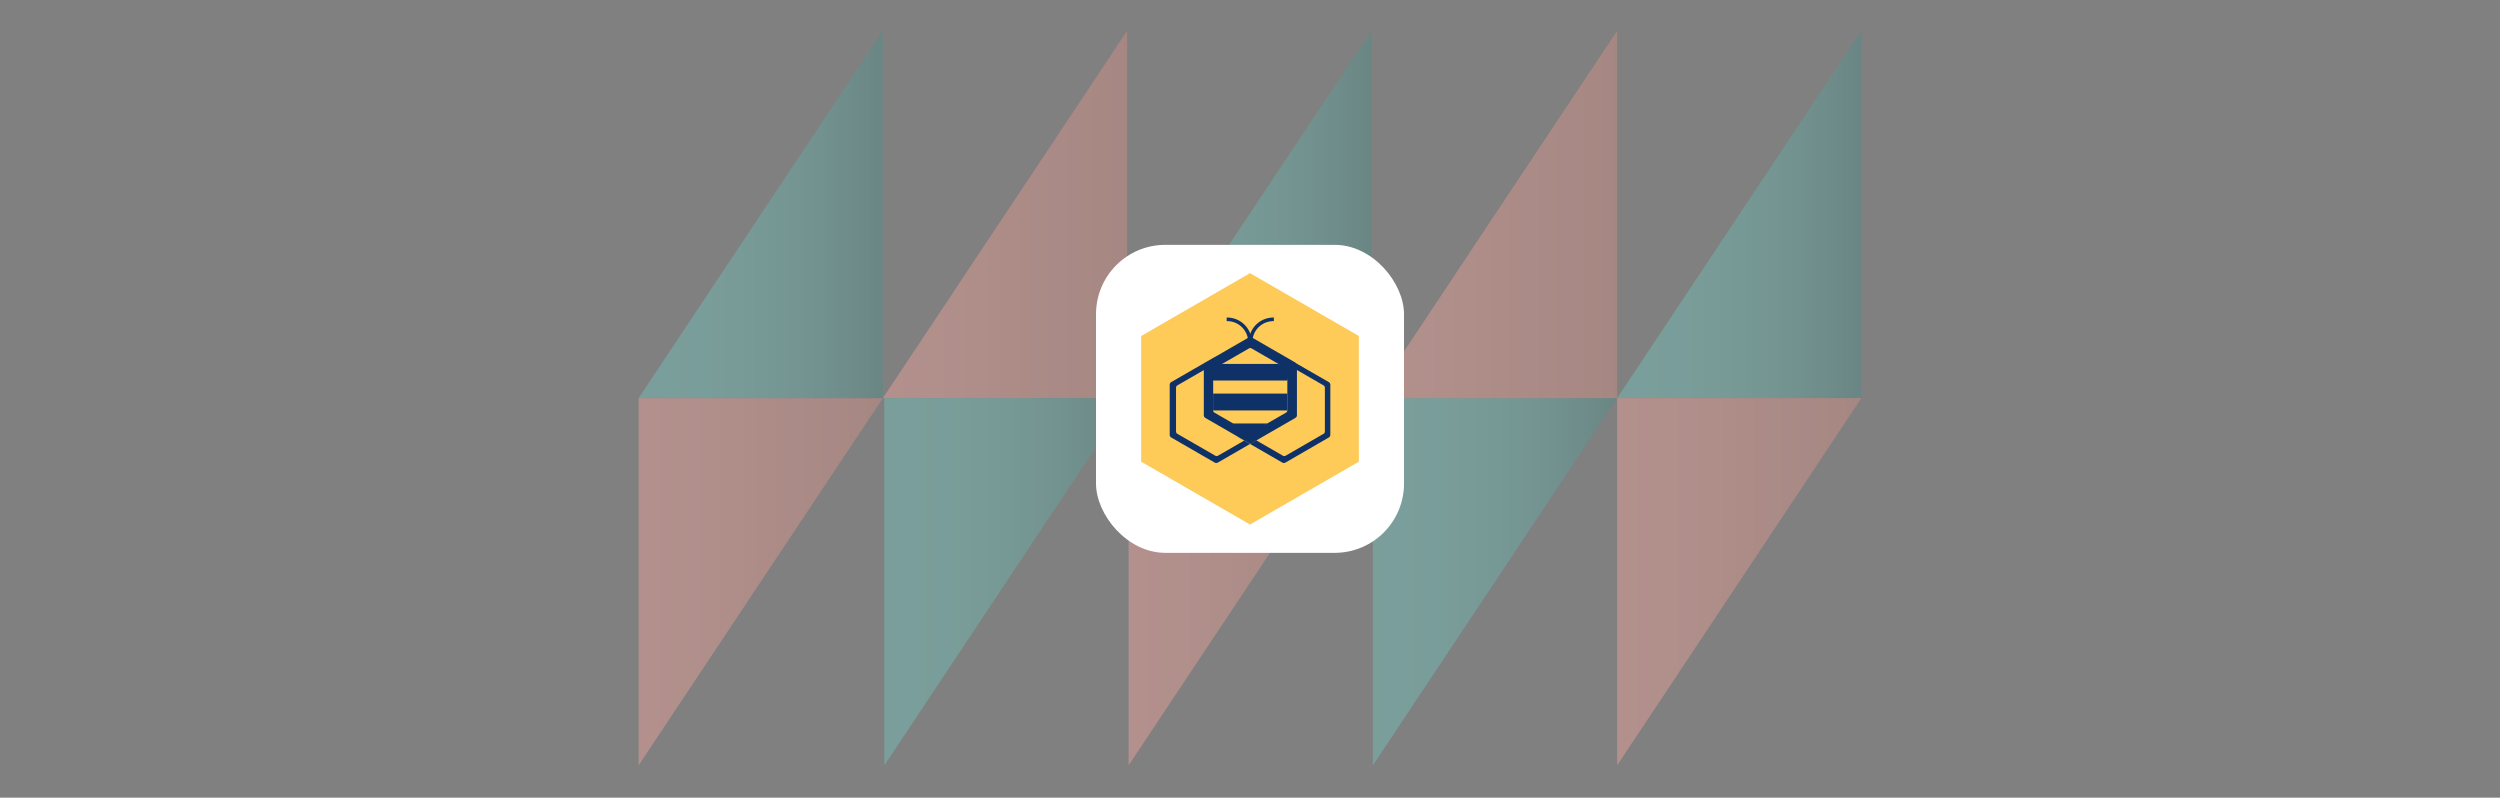 <svg xmlns="http://www.w3.org/2000/svg" xmlns:xlink="http://www.w3.org/1999/xlink" viewBox="0 0 1531.58 488.69"><rect x="0" y="0" width="1531.58" height="488.69" fill="#808080" stroke="none"/><defs><style>.a{opacity:0.4;}.b{fill:url(#a);}.c{fill:url(#b);}.d{fill:url(#c);}.e{fill:url(#d);}.f{fill:url(#e);}.g{fill:url(#f);}.h{fill:url(#g);}.i{fill:url(#h);}.j{fill:url(#i);}.k{fill:url(#j);}.l{fill:#fff;}.m{fill:#feca58;}.n,.p{fill:none;}.o{fill:#0e3267;}.p{stroke:#0e3267;stroke-miterlimit:10;stroke-width:2.2px;}</style><linearGradient id="a" x1="990.37" y1="131.39" x2="1140.02" y2="131.39" gradientUnits="userSpaceOnUse"><stop offset="0" stop-color="#71ccc3"/><stop offset="0.27" stop-color="#6fc8c0"/><stop offset="0.51" stop-color="#68beb5"/><stop offset="0.75" stop-color="#5caba4"/><stop offset="0.97" stop-color="#4b928c"/><stop offset="1" stop-color="#498e89"/></linearGradient><linearGradient id="b" x1="391.22" y1="356.39" x2="540.87" y2="356.39" gradientUnits="userSpaceOnUse"><stop offset="0" stop-color="#ffa89f"/><stop offset="0.39" stop-color="#f5a197"/><stop offset="1" stop-color="#dd9185"/></linearGradient><linearGradient id="c" x1="841.06" y1="356.39" x2="990.71" y2="356.39" xlink:href="#a"/><linearGradient id="d" x1="540.87" y1="131.39" x2="690.52" y2="131.39" xlink:href="#b"/><linearGradient id="e" x1="541.77" y1="356.39" x2="691.42" y2="356.39" xlink:href="#a"/><linearGradient id="f" x1="391.22" y1="131.39" x2="540.87" y2="131.39" xlink:href="#a"/><linearGradient id="g" x1="990.71" y1="356.39" x2="1140.36" y2="356.39" xlink:href="#b"/><linearGradient id="h" x1="841.06" y1="131.39" x2="990.71" y2="131.39" xlink:href="#b"/><linearGradient id="i" x1="690.52" y1="131.39" x2="840.16" y2="131.39" xlink:href="#a"/><linearGradient id="j" x1="691.42" y1="356.39" x2="841.06" y2="356.39" xlink:href="#b"/></defs><g class="a"><polygon class="b" points="1140.36 18.89 1140.36 243.9 990.71 243.9 1140.36 18.89"/><polygon class="c" points="391.22 243.9 391.22 468.89 540.87 243.9 391.22 243.9"/><polygon class="d" points="990.71 243.9 841.07 468.89 841.07 243.9 990.71 243.9"/><polygon class="e" points="690.51 18.89 540.87 243.9 690.51 243.9 690.51 18.89"/><polygon class="f" points="691.42 243.9 541.77 468.89 541.77 243.9 691.42 243.9"/><polygon class="g" points="540.87 18.89 540.87 243.9 391.22 243.9 540.87 18.89"/><polygon class="h" points="990.71 243.9 990.71 468.89 1140.36 243.9 990.71 243.9"/><polygon class="i" points="990.71 18.89 841.07 243.9 990.71 243.9 990.71 18.89"/><polygon class="j" points="840.16 18.89 840.16 243.9 690.51 243.9 840.16 18.89"/><polygon class="k" points="691.42 243.9 691.42 468.89 841.07 243.9 691.42 243.9"/></g><rect class="l" x="671.45" y="150" width="188.69" height="188.69" rx="42.46"/><polygon class="m" points="699.11 205.85 699.11 282.84 765.79 321.34 832.47 282.84 832.47 205.85 765.79 167.35 699.11 205.85"/><path class="n" d="M758.45,267.62l-20-11.54a1.94,1.94,0,0,1-1-1.67V226.74l-16.19,9.34a1.69,1.69,0,0,0-.84,1.46v26.79a1.69,1.69,0,0,0,.84,1.46l23.2,13.39a1.7,1.7,0,0,0,1.69,0l16-9.24L759,268.06A1.93,1.93,0,0,1,758.45,267.62Z"/><path class="n" d="M793.49,256.08l-23.82,13.75,16.19,9.35a1.68,1.68,0,0,0,1.68,0l23.2-13.39a1.69,1.69,0,0,0,.84-1.46V237.54a1.69,1.69,0,0,0-.84-1.46l-16.28-9.4v27.73A1.93,1.93,0,0,1,793.49,256.08Z"/><path class="o" d="M759,268.06l3.25,1.88.13-.08-3.88-2.24A1.93,1.93,0,0,0,759,268.06Z"/><path class="o" d="M765,271.41l-2.68-1.55-.13.08,3.59,2.07.76-.44A1.93,1.93,0,0,1,765,271.41Z"/><path class="o" d="M766.55,271.57a2.14,2.14,0,0,0,.39-.16l2.73-1.58-.06,0Z"/><path class="o" d="M814,234.05l-20-11.54a1.93,1.93,0,0,0-.5-.44l-26.55-15.33a1.91,1.91,0,0,0-1.93,0l-20.47,11.82a1.68,1.68,0,0,0-.39.16l-26.56,15.33a1.94,1.94,0,0,0-1,1.67v30.67a1.94,1.94,0,0,0,1,1.67l26.56,15.33a2,2,0,0,0,1.93,0L765.79,272l-3.59-2.07-16,9.24a1.7,1.7,0,0,1-1.69,0l-23.2-13.39a1.69,1.69,0,0,1-.84-1.46V237.54a1.69,1.69,0,0,1,.84-1.46l16.19-9.34v27.67a1.94,1.94,0,0,0,1,1.67l20,11.54,3.88,2.24,2.68,1.55a1.93,1.93,0,0,0,1.54.16l3.06-1.77.06,0,23.82-13.75a1.93,1.93,0,0,0,1-1.67V226.68l16.28,9.4a1.69,1.69,0,0,1,.84,1.46v26.79a1.69,1.69,0,0,1-.84,1.46l-23.2,13.39a1.68,1.68,0,0,1-1.68,0l-16.19-9.35-2.73,1.58a2.14,2.14,0,0,1-.39.16l-.76.44,19.71,11.38a2,2,0,0,0,1.93,0L814,268.06a1.94,1.94,0,0,0,1-1.67V235.72A1.94,1.94,0,0,0,814,234.05Zm-25.35,17.41a1.53,1.53,0,0,1-.77,1.33L773.6,261l-3.37,2-3.54,2a1.52,1.52,0,0,1-1.54,0l-3.33-1.92L758,260.88l-14-8.09a1.53,1.53,0,0,1-.77-1.33V227a1.53,1.53,0,0,1,.77-1.33l3.68-2.13,3.38-1.95,14.12-8.15a1.57,1.57,0,0,1,1.54,0l14,8.08,3.61,2.08,3.58,2.07a1.53,1.53,0,0,1,.77,1.33Z"/><polygon class="o" points="748.62 222.97 783.22 222.97 791.25 224.74 788.64 233.14 743.2 233.14 740.97 223.7 748.62 222.97"/><rect class="o" x="743.2" y="241.13" width="45.45" height="10.32"/><polygon class="o" points="755.44 259.41 776.4 259.41 767.15 266.89 761.68 266.59 755.44 259.41"/><path class="p" d="M780.41,195.64a14,14,0,0,0-14.28,13.78"/><path class="p" d="M751.5,195.64a14,14,0,0,1,14.29,13.78"/></svg>